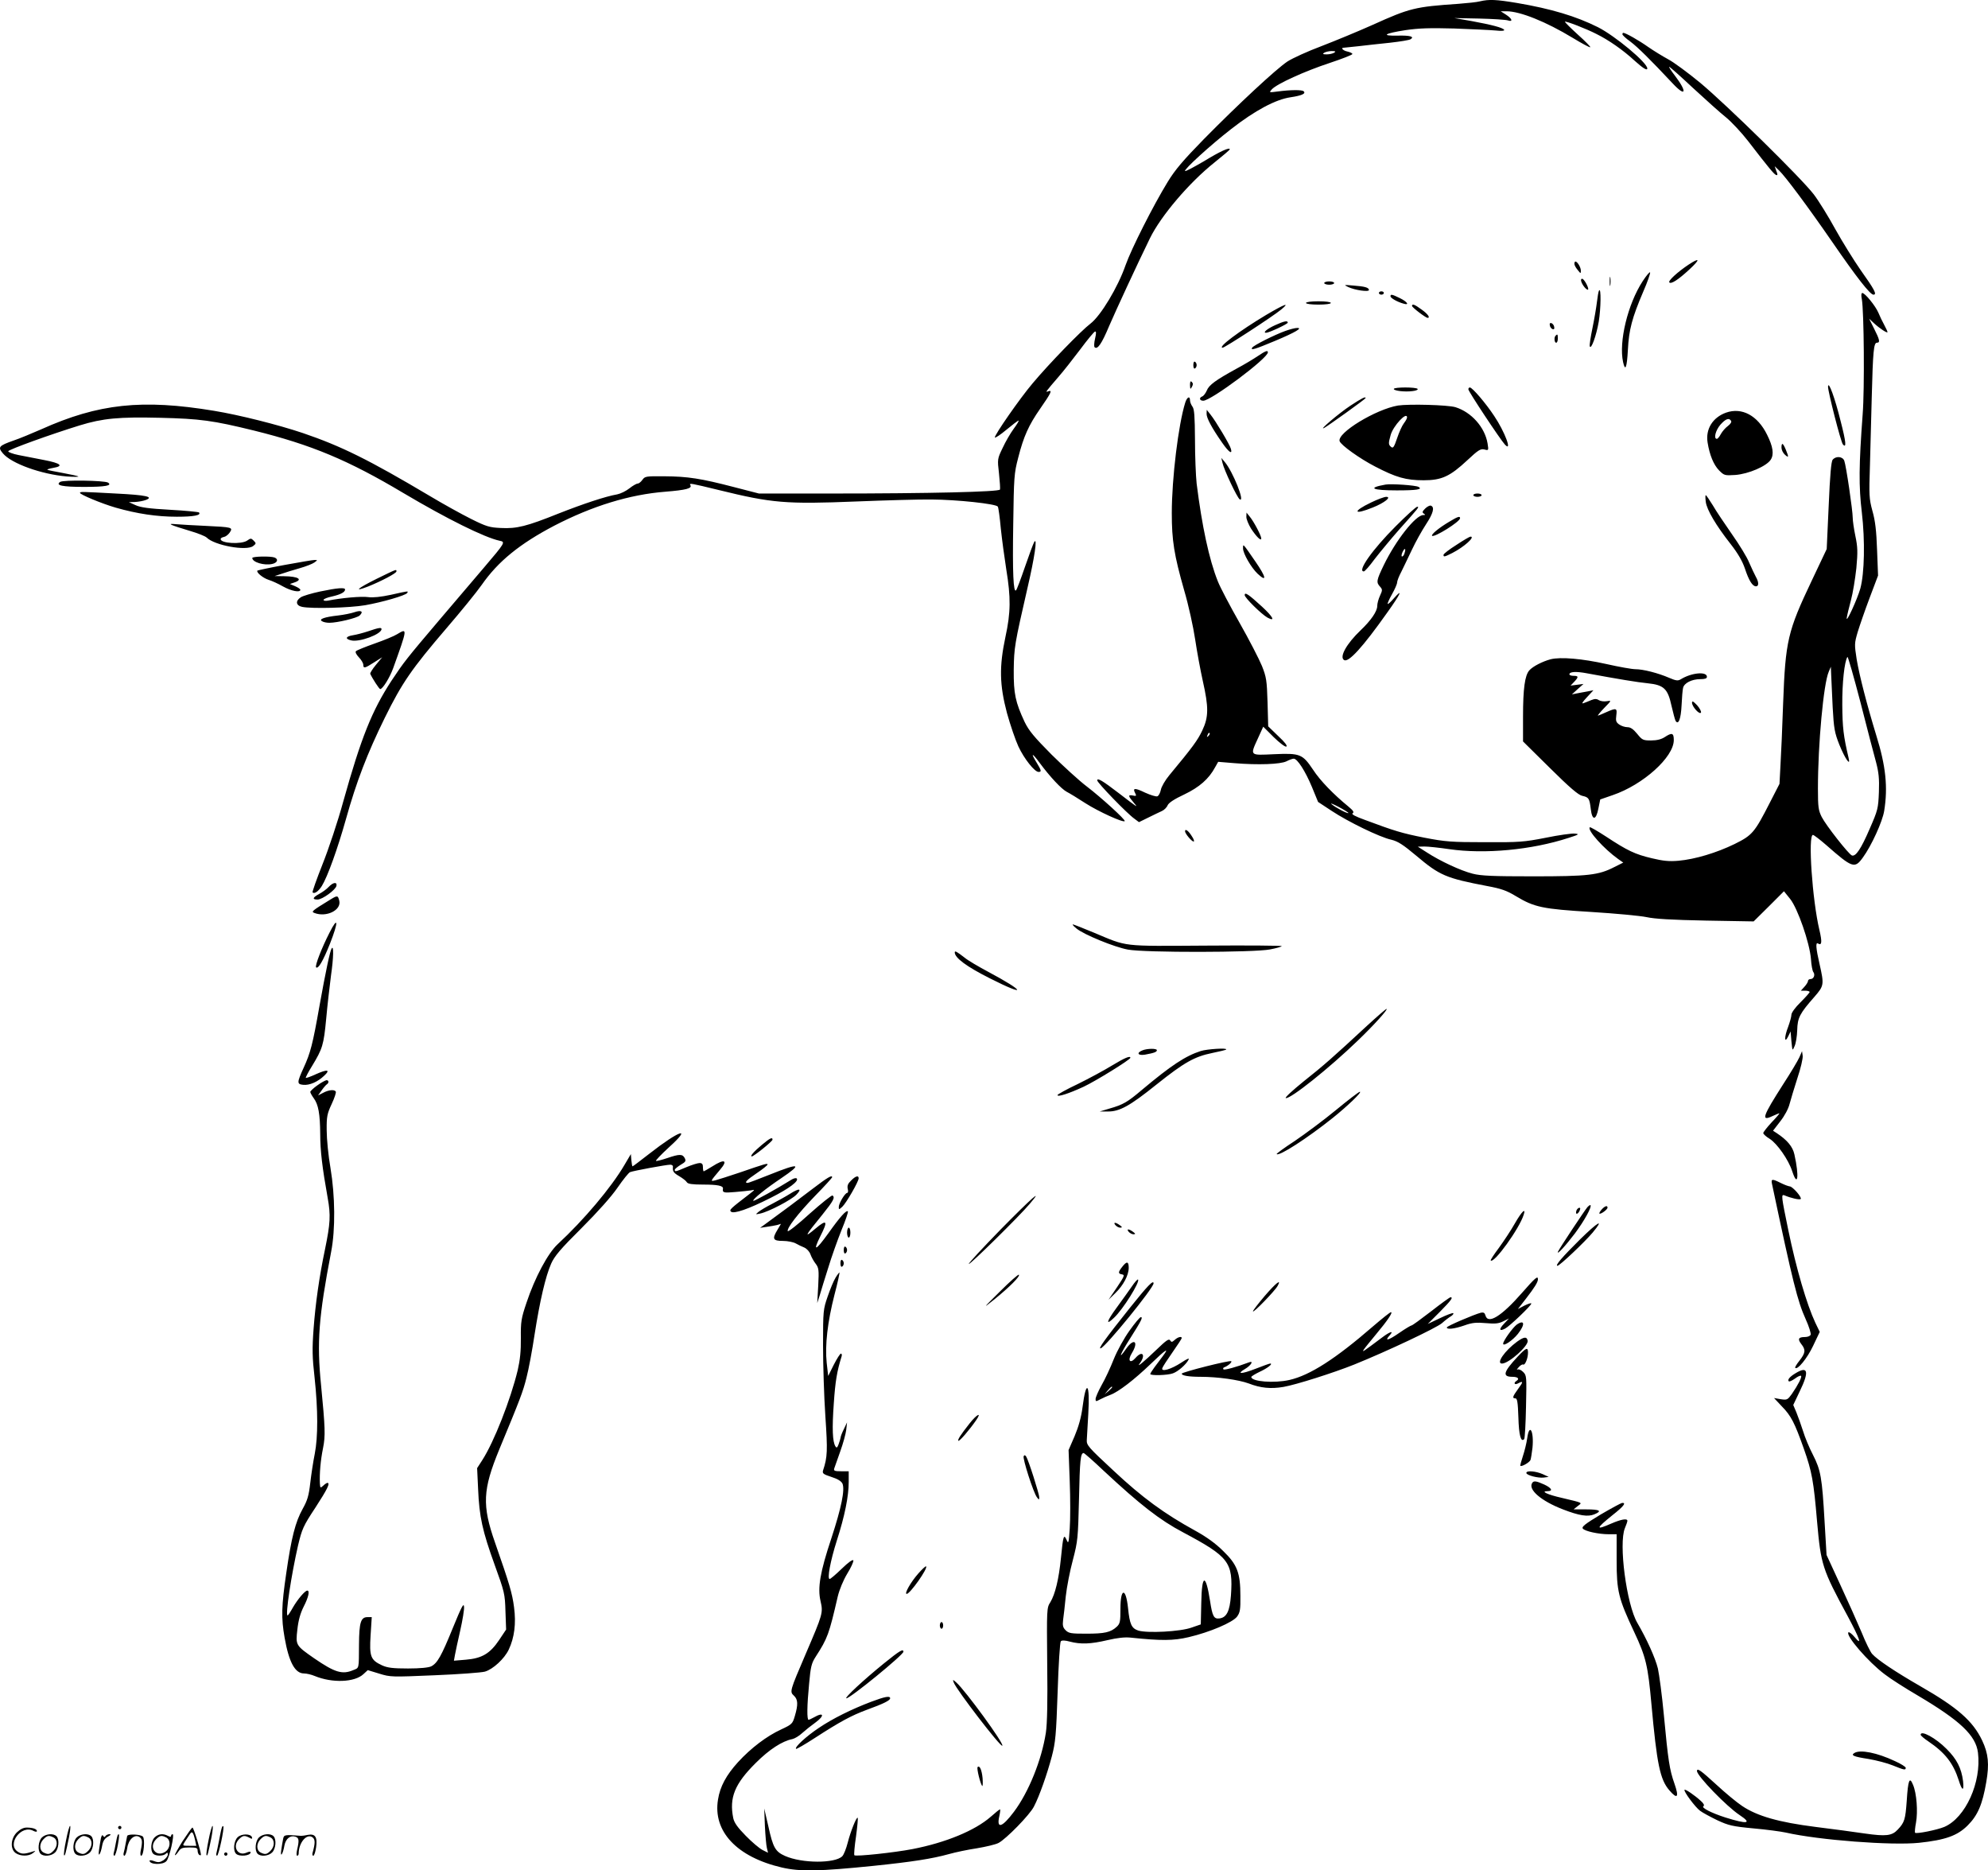 <svg version="1.0" xmlns="http://www.w3.org/2000/svg"
  viewBox="0 0 1199.931 1128.644"
 preserveAspectRatio="xMidYMid meet">
<g transform="translate(-0.721,1129.81) scale(0.1,-0.1)"
fill="#000000" stroke="none">
<path d="M8940 11290 c-19 -5 -78 -11 -130 -15 -262 -18 -292 -25 -520 -128
-85 -38 -223 -95 -306 -127 -83 -31 -175 -73 -206 -93 -69 -46 -296 -257 -504
-468 -125 -128 -174 -185 -219 -259 -87 -142 -219 -403 -254 -502 -46 -133
-150 -305 -211 -352 -58 -44 -252 -244 -350 -361 -78 -92 -232 -314 -228 -327
2 -4 33 16 70 47 36 30 69 55 73 55 4 0 -9 -22 -29 -49 -20 -27 -50 -79 -67
-116 -32 -66 -32 -68 -22 -154 5 -47 8 -91 6 -97 -5 -14 -428 -24 -1015 -24
l-440 0 -151 39 c-200 52 -278 64 -419 65 -111 1 -118 0 -133 -21 -9 -13 -22
-23 -29 -23 -7 0 -30 -13 -50 -29 -20 -16 -53 -32 -73 -36 -70 -12 -205 -57
-355 -116 -192 -77 -252 -92 -347 -87 -68 3 -87 8 -181 55 -58 29 -170 91
-250 139 -367 218 -533 300 -765 379 -149 50 -383 109 -535 134 -434 72 -698
44 -1045 -112 -55 -24 -129 -55 -165 -67 -91 -32 -97 -40 -65 -78 51 -61 232
-126 385 -139 41 -3 73 -3 70 0 -3 3 -45 12 -94 21 -49 9 -91 17 -93 20 -2 2
14 7 37 11 64 11 43 28 -56 47 -49 10 -118 23 -154 30 -36 7 -64 18 -63 23 1
10 256 102 431 156 140 43 237 52 487 46 241 -6 316 -16 565 -77 347 -86 568
-178 902 -377 263 -156 489 -268 581 -288 36 -7 34 -11 -93 -160 -56 -66 -175
-205 -264 -310 -208 -245 -221 -262 -296 -375 -118 -181 -183 -343 -291 -729
-32 -118 -89 -288 -125 -378 -36 -91 -63 -167 -60 -170 11 -11 36 7 56 39 34
55 95 224 145 402 64 229 129 397 234 611 105 213 163 297 373 542 87 101 183
219 213 262 99 142 230 248 438 357 230 119 454 188 671 205 124 10 163 20
150 40 -8 13 0 12 172 -30 321 -79 406 -86 829 -69 176 7 381 13 455 12 153
-1 389 -26 400 -43 4 -7 12 -66 18 -132 7 -66 22 -177 33 -247 28 -170 27
-260 -5 -407 -38 -179 -36 -289 9 -459 20 -72 51 -163 69 -202 35 -75 98 -154
122 -154 19 0 17 9 -11 55 -39 63 -29 63 18 -1 64 -86 131 -157 163 -174 16
-8 67 -39 113 -69 78 -50 227 -118 237 -108 7 7 -141 142 -230 210 -45 34
-140 121 -212 192 -105 106 -136 143 -162 196 -56 120 -67 171 -66 314 2 137
5 155 83 495 43 184 61 309 41 278 -6 -10 -31 -77 -56 -150 -25 -73 -49 -137
-54 -142 -16 -17 -22 104 -17 400 4 282 5 305 30 400 33 130 64 197 132 295
66 95 76 115 50 106 -21 -9 -18 -5 62 88 29 33 87 107 130 164 43 58 83 106
89 108 8 3 9 -8 1 -42 -6 -25 -7 -48 -3 -52 17 -17 43 20 88 128 43 99 164
361 246 529 66 135 237 336 389 457 51 41 93 76 93 80 0 14 -58 -12 -156 -72
-60 -35 -110 -62 -114 -59 -8 9 152 155 278 253 145 113 269 179 359 192 67
10 94 22 79 36 -9 10 -81 9 -156 -1 -54 -7 -54 -7 -36 13 30 33 200 110 349
159 75 25 137 49 137 54 0 5 -13 11 -30 15 -26 5 -43 23 -22 23 4 0 43 4 87 9
44 5 130 15 191 21 62 7 118 16 125 21 26 16 -3 24 -78 22 -103 -2 -81 13 47
33 82 12 147 14 295 10 105 -4 216 -9 249 -12 36 -4 56 -2 52 4 -8 13 -73 30
-197 53 l-104 18 150 -3 c83 -2 160 -7 173 -11 33 -11 27 10 -10 34 l-33 21
36 0 c81 0 238 -63 398 -160 56 -34 104 -60 107 -57 3 2 -31 37 -76 77 -44 40
-79 75 -77 77 6 5 130 -43 190 -74 75 -37 162 -98 229 -160 52 -47 78 -63 78
-48 0 35 -195 197 -298 249 -132 66 -282 111 -488 146 -126 21 -168 23 -224
10z m-880 -310 c-8 -5 -28 -10 -45 -10 -23 0 -27 3 -15 10 8 5 29 10 45 10 23
0 27 -3 15 -10z M9800 11091 c0 -5 21 -25 48 -44 44 -33 120 -108 255 -252 81
-87 90 -53 12 49 -20 26 -35 49 -33 51 2 2 66 -55 143 -127 77 -71 167 -152
200 -178 33 -27 94 -92 135 -145 127 -165 155 -198 168 -203 9 -3 10 3 1 24
l-10 29 26 -25 c38 -36 173 -217 320 -430 148 -215 230 -320 250 -320 23 0 7
30 -77 148 -41 59 -110 170 -153 247 -42 77 -101 172 -130 210 -74 97 -521
536 -685 673 -74 61 -162 126 -195 143 -33 18 -87 51 -120 74 -55 39 -136 85
-150 85 -3 0 -5 -4 -5 -9z M10199 9701 c-66 -44 -125 -98 -116 -107 11 -12 54
16 121 78 67 62 65 75 -5 29z M9510 9706 c0 -8 9 -24 20 -37 18 -23 19 -23 19
-4 0 20 -21 55 -33 55 -3 0 -6 -6 -6 -14z M9922 9601 c-90 -138 -145 -366
-118 -488 13 -59 23 -35 29 75 6 120 25 192 93 351 25 57 43 109 41 115 -2 6
-22 -18 -45 -53z M9723 9600 c0 -25 2 -35 4 -22 2 12 2 32 0 45 -2 12 -4 2 -4
-23z M9550 9608 c0 -18 28 -58 41 -58 11 0 -15 55 -31 65 -5 3 -10 0 -10 -7z
M8000 9590 c0 -5 14 -10 30 -10 17 0 30 5 30 10 0 6 -13 10 -30 10 -16 0 -30
-4 -30 -10z M8145 9566 c40 -19 125 -31 125 -18 0 15 -26 22 -94 27 -58 5 -60
5 -31 -9z M9659 9545 c-4 -5 -9 -37 -13 -70 -4 -33 -16 -104 -27 -157 -11 -54
-19 -103 -16 -110 8 -22 39 63 54 149 13 79 15 209 2 188z M8330 9530 c0 -5 7
-10 15 -10 8 0 15 5 15 10 0 6 -7 10 -15 10 -8 0 -15 -4 -15 -10z M11245 9493
c13 -74 17 -542 5 -695 -23 -309 -24 -434 -5 -592 20 -171 16 -366 -9 -459
-18 -64 -88 -217 -82 -177 2 14 13 61 25 105 12 44 26 131 33 195 9 98 8 127
-6 194 -9 43 -16 92 -16 110 0 43 -40 316 -51 344 -10 26 -50 30 -70 6 -9 -11
-16 -91 -24 -277 l-12 -262 -90 -190 c-146 -307 -159 -364 -173 -740 -5 -143
-12 -311 -16 -373 l-6 -114 -58 -113 c-93 -182 -106 -197 -213 -250 -109 -53
-238 -92 -339 -101 -57 -5 -93 -1 -160 15 -102 24 -148 46 -277 131 -51 33
-95 59 -98 56 -17 -17 86 -131 172 -192 l30 -21 -54 -27 c-95 -49 -158 -56
-490 -56 -244 0 -315 3 -365 16 -72 18 -198 77 -276 128 l-55 35 40 1 c22 0
89 -7 150 -16 213 -31 496 -5 720 68 63 20 67 23 38 26 -18 2 -97 -9 -175 -25
-132 -26 -161 -28 -368 -27 -203 0 -239 3 -364 27 -137 27 -182 41 -359 107
-61 22 -85 35 -75 41 10 6 3 16 -27 41 -88 72 -170 156 -212 221 -64 95 -78
101 -235 94 -150 -7 -147 -11 -97 98 l31 68 63 -63 c36 -35 69 -60 76 -57 9 3
-7 25 -48 63 l-61 59 -4 145 c-4 132 -7 152 -34 220 -17 41 -77 158 -135 260
-58 102 -117 214 -131 250 -53 132 -96 335 -128 590 -5 46 -10 166 -10 265 -1
142 -4 184 -15 199 -8 11 -15 28 -15 38 0 29 -18 21 -29 -14 -41 -131 -81
-456 -81 -666 0 -166 14 -253 75 -467 26 -88 55 -221 66 -295 11 -74 32 -187
46 -250 36 -160 36 -218 -3 -300 -28 -59 -57 -99 -199 -270 -25 -30 -48 -70
-51 -88 -4 -19 -13 -36 -21 -39 -8 -3 -41 7 -74 22 -62 30 -77 29 -60 -3 9
-17 7 -19 -16 -14 -29 5 -27 -3 11 -48 24 -28 19 -25 -94 62 -99 76 -130 94
-130 77 0 -14 181 -201 224 -231 l28 -21 57 28 c31 15 67 33 81 39 14 6 30 22
35 35 7 15 40 37 100 65 92 44 149 94 187 165 l18 32 97 -8 c144 -12 278 -7
315 11 17 9 37 16 44 16 22 0 70 -75 110 -171 l37 -90 82 -54 c98 -65 290
-159 360 -174 40 -10 70 -29 150 -96 142 -120 179 -136 431 -184 81 -15 116
-27 170 -60 113 -68 161 -78 457 -96 144 -9 294 -23 332 -31 50 -11 154 -17
359 -21 l288 -5 92 91 91 91 37 -46 c46 -57 118 -265 126 -363 2 -36 9 -72 14
-78 13 -17 3 -43 -17 -43 -8 0 -15 -5 -15 -12 0 -6 -10 -22 -22 -35 l-21 -23
26 0 c15 0 27 -4 27 -8 0 -4 -25 -32 -55 -62 -31 -30 -55 -63 -55 -75 0 -11
-9 -44 -20 -74 -24 -61 -23 -105 1 -56 l14 29 5 -59 c6 -60 6 -60 19 -30 8 17
15 60 16 97 2 75 15 100 104 201 58 67 59 73 31 197 -22 95 -25 134 -10 125
24 -15 26 9 9 81 -43 180 -70 574 -39 574 5 0 42 -28 81 -62 157 -138 171
-143 220 -75 52 71 119 218 129 282 23 142 10 270 -47 453 -58 190 -102 361
-119 461 -14 91 -14 96 6 165 12 39 44 132 72 206 l51 135 -6 155 c-4 115 -11
176 -28 235 -20 74 -21 94 -15 275 3 107 8 294 11 415 7 274 12 325 31 325 21
0 17 18 -17 85 l-30 60 28 -26 c34 -32 83 -64 83 -55 0 4 -9 24 -20 44 -11 20
-27 53 -35 73 -18 42 -81 119 -97 119 -6 0 -8 -14 -3 -37z m86 -2795 c16 -61
20 -99 17 -180 -4 -98 -6 -108 -56 -222 -52 -121 -84 -168 -107 -160 -20 8
-156 181 -182 232 -20 40 -23 59 -23 171 0 269 34 634 65 705 l13 31 2 -50 c1
-27 5 -115 9 -195 7 -129 12 -154 40 -225 35 -86 70 -136 56 -80 -31 132 -37
183 -38 320 -1 132 13 261 31 289 3 5 38 -118 79 -275 40 -156 82 -319 94
-361z m-4030 159 c-10 -9 -11 -8 -5 6 3 10 9 15 12 12 3 -3 0 -11 -7 -18z
m845 -465 c-5 -5 -76 32 -101 53 -11 9 8 2 42 -16 34 -18 61 -35 59 -37z
M8400 9510 c0 -10 39 -33 78 -44 39 -12 24 11 -21 33 -49 24 -57 25 -57 11z
M7890 9470 c0 -6 32 -10 75 -10 43 0 75 4 75 10 0 6 -32 10 -75 10 -43 0 -75
-4 -75 -10z M7650 9398 c-162 -97 -297 -198 -263 -198 13 0 305 190 353 230
57 47 22 34 -90 -32z M8530 9452 c0 -9 83 -72 94 -72 18 0 1 24 -36 50 -42 31
-58 37 -58 22z M7704 9336 c-49 -22 -77 -46 -55 -46 18 0 131 53 131 61 0 14
-21 10 -76 -15z M9362 9334 c1 -9 9 -19 16 -22 9 -3 13 2 10 14 -1 9 -9 19
-16 22 -9 3 -13 -2 -10 -14z M7765 9301 c-64 -23 -192 -87 -200 -101 -11 -18
16 -10 138 41 124 52 171 80 132 78 -11 0 -42 -8 -70 -18z M9397 9273 c-11
-10 -8 -43 3 -43 6 0 10 11 10 25 0 26 -2 29 -13 18z M7600 9150 c-25 -17 -83
-52 -130 -77 -124 -68 -166 -98 -179 -132 -7 -16 -19 -32 -27 -35 -21 -8 -17
-26 6 -26 47 0 390 256 390 292 0 14 -14 9 -60 -22z M7210 9095 c0 -15 4 -24
10 -20 6 3 10 12 10 20 0 8 -4 17 -10 20 -6 4 -10 -5 -10 -20z M7190 8975 c1
-26 2 -28 11 -12 8 14 8 22 0 30 -8 8 -11 3 -11 -18z M11041 8965 c-1 -28 78
-338 90 -349 22 -24 19 13 -14 141 -34 138 -74 248 -76 208z M8420 8951 c0
-11 65 -19 112 -13 21 2 35 8 32 13 -7 12 -144 12 -144 0z M8870 8949 c0 -13
193 -304 221 -334 46 -48 -1 78 -65 173 -50 76 -132 172 -147 172 -5 0 -9 -5
-9 -11z M8158 8850 c-67 -44 -197 -154 -158 -134 23 12 250 175 250 180 0 11
-22 0 -92 -46z M8445 8851 c-134 -23 -368 -165 -352 -215 8 -24 121 -105 214
-153 127 -66 186 -83 293 -83 109 0 159 23 265 122 65 61 79 69 101 64 26 -7
27 -7 20 36 -16 97 -97 189 -194 219 -47 14 -281 20 -347 10z m55 -72 c0 -6
-9 -22 -19 -35 -11 -14 -29 -54 -41 -90 -18 -53 -24 -63 -36 -53 -17 14 -17
22 -3 72 15 55 99 145 99 106z M7290 8801 c0 -26 31 -84 93 -173 40 -58 64
-75 54 -39 -6 25 -93 170 -123 207 l-23 29 -1 -24z M10425 8808 c-80 -29 -124
-99 -111 -180 12 -75 36 -134 69 -168 31 -31 34 -32 98 -28 80 6 189 53 214
92 21 32 14 79 -22 151 -57 116 -152 167 -248 133z m31 -50 c4 -6 -4 -19 -20
-31 -14 -10 -33 -32 -42 -48 -8 -16 -19 -29 -24 -29 -21 0 -8 51 21 85 32 36
53 44 65 23z M10760 8597 c0 -13 9 -32 20 -42 24 -22 25 -16 6 30 -17 41 -26
45 -26 12z M7386 8505 c9 -42 89 -211 104 -220 34 -21 -41 167 -90 225 l-21
25 7 -30z M370 8390 c-30 -21 14 -30 145 -30 129 0 172 8 144 26 -21 13 -271
17 -289 4z M8370 8374 c-112 -20 -82 -35 68 -35 120 0 159 6 131 21 -17 10
-165 20 -199 14z M490 8324 c0 -10 129 -64 215 -89 129 -37 249 -55 370 -55
102 0 149 9 133 26 -4 3 -82 11 -175 16 -126 7 -178 14 -208 28 l-40 18 37 1
c20 1 49 6 65 12 51 19 2 30 -180 39 -207 11 -217 12 -217 4z M8900 8310 c0
-5 11 -10 25 -10 14 0 25 5 25 10 0 6 -11 10 -25 10 -14 0 -25 -4 -25 -10z
M10303 8270 c6 -48 62 -143 151 -256 43 -55 70 -102 85 -146 24 -73 46 -108
67 -108 18 0 18 25 -1 58 -8 15 -26 53 -40 85 -13 33 -60 109 -103 170 -43 62
-96 140 -116 175 -21 34 -40 62 -43 62 -3 0 -3 -18 0 -40z M8283 8266 c-115
-55 -107 -78 11 -30 70 28 115 64 80 64 -11 0 -52 -15 -91 -34z M8609 8229
c-17 -17 -19 -23 -8 -30 11 -7 10 -9 -3 -9 -46 0 -165 -151 -238 -301 -45 -93
-47 -105 -23 -131 15 -17 15 -21 0 -54 -9 -19 -17 -47 -17 -63 0 -32 -38 -87
-100 -146 -86 -82 -130 -162 -100 -180 27 -16 112 77 260 286 81 113 99 153
39 85 -17 -20 -34 -35 -36 -32 -2 2 9 28 26 58 17 30 31 62 31 71 0 9 11 38
25 64 13 27 42 86 64 133 22 47 61 117 86 155 44 67 53 104 28 112 -6 2 -22
-6 -34 -18z m-124 -268 c-3 -12 -10 -21 -15 -21 -5 0 -4 11 2 25 13 29 23 26
13 -4z M8432 8123 c-142 -142 -234 -273 -193 -273 6 0 35 33 65 74 31 40 97
120 148 178 122 136 123 138 109 138 -7 0 -65 -53 -129 -117z M7530 8179 c0
-14 13 -45 28 -70 32 -49 62 -79 62 -60 0 17 -45 102 -69 131 l-20 25 -1 -26z
M8755 8150 c-61 -36 -111 -77 -104 -85 13 -12 169 85 169 106 0 14 -12 11 -65
-21z M1045 8130 c11 -5 59 -21 107 -35 48 -14 94 -32 103 -41 47 -47 239 -82
280 -51 19 15 19 17 3 33 -15 15 -18 15 -39 0 -35 -24 -160 -17 -160 9 0 6 9
11 20 13 11 2 26 14 35 27 20 31 17 32 -149 40 -71 3 -150 8 -175 10 -33 3
-40 2 -25 -5z M8798 8010 c-43 -27 -78 -54 -78 -60 0 -14 5 -13 53 11 72 37
141 99 110 99 -5 0 -43 -22 -85 -50z M7510 7989 c0 -31 49 -116 88 -153 58
-54 52 -21 -13 73 -78 113 -75 110 -75 80z M1530 7931 c0 -25 71 -47 120 -36
32 7 40 29 14 39 -24 9 -134 7 -134 -3z M1725 7889 c-87 -16 -161 -32 -164
-34 -9 -10 33 -45 68 -56 20 -6 59 -24 87 -40 50 -28 104 -38 104 -20 0 5 -14
14 -32 22 l-31 13 26 9 c55 18 25 37 -61 38 l-57 1 40 13 c22 8 72 23 110 34
39 11 79 27 90 35 20 15 20 15 0 15 -11 0 -92 -14 -180 -30z M2280 7805 c-115
-57 -144 -82 -51 -46 80 32 171 80 171 91 0 14 5 16 -120 -45z M1940 7729
c-52 -11 -105 -27 -117 -35 -34 -22 -30 -50 8 -58 60 -12 286 -6 380 10 103
18 245 59 254 74 8 13 9 13 -98 -11 -61 -13 -107 -18 -138 -14 -40 6 -161 -5
-241 -21 -16 -3 -28 -1 -28 4 0 6 23 15 52 21 52 12 78 26 78 42 0 13 -45 10
-150 -12z M7520 7707 c0 -16 103 -117 138 -136 49 -26 34 4 -33 66 -81 74
-105 91 -105 70z M2147 7604 c-20 -7 -65 -16 -100 -20 -81 -9 -117 -22 -97
-34 8 -6 29 -10 45 -10 49 0 168 29 183 44 25 24 10 34 -31 20z M2230 7489
c-30 -10 -72 -21 -92 -24 -44 -7 -50 -22 -12 -31 49 -13 184 37 184 68 0 11
-16 9 -80 -13z M2404 7471 c-17 -11 -78 -36 -135 -56 -57 -20 -108 -41 -113
-46 -6 -5 1 -20 17 -37 15 -15 27 -36 27 -45 0 -24 9 -22 65 14 l49 31 -38
-46 c-21 -25 -36 -50 -34 -54 12 -27 54 -92 60 -92 15 0 57 68 78 125 87 242
88 245 24 206z M9367 7320 c-49 -13 -108 -43 -129 -67 -27 -30 -38 -111 -38
-278 l0 -151 163 -161 c119 -118 171 -162 194 -167 40 -9 44 -15 52 -80 8 -71
32 -70 46 4 l11 54 75 26 c183 62 369 229 369 332 0 44 -11 47 -55 18 -20 -13
-47 -20 -82 -20 -49 0 -54 3 -84 40 -23 28 -40 40 -58 40 -15 0 -37 7 -50 16
-20 14 -22 23 -18 55 6 45 1 47 -62 19 -24 -11 -46 -20 -49 -20 -3 0 14 21 38
46 45 46 45 46 16 41 -16 -3 -38 0 -48 6 -13 9 -25 9 -45 1 -16 -7 -37 -15
-48 -19 -13 -5 -7 6 20 35 l40 43 -35 -7 c-19 -3 -48 -9 -65 -12 l-30 -6 35
32 35 31 -39 -5 -39 -5 22 23 c27 29 27 36 -4 36 -14 0 -25 4 -25 9 0 16 39
19 107 6 184 -34 304 -54 366 -60 97 -10 121 -33 143 -135 10 -43 21 -85 25
-92 17 -27 32 12 36 94 2 46 6 93 9 105 6 29 52 53 104 53 28 0 40 4 40 14 0
34 -94 25 -158 -15 -17 -10 -28 -9 -70 9 -67 29 -157 52 -204 52 -20 0 -99 14
-174 31 -148 33 -277 44 -337 29z M10220 7058 c0 -24 45 -74 54 -60 3 6 -7 26
-23 44 -23 24 -30 29 -31 16z M7160 6282 c0 -14 40 -62 52 -62 5 0 1 15 -11
32 -20 33 -41 48 -41 30z M1991 5946 c-12 -13 -38 -32 -57 -42 -40 -22 -44
-34 -10 -34 29 0 110 59 114 83 5 25 -21 21 -47 -7z M2003 5871 c-114 -70
-119 -74 -98 -82 72 -28 164 17 150 74 -8 32 -11 33 -52 8z M1996 5670 c-47
-92 -89 -200 -81 -209 13 -12 42 38 84 143 52 132 50 171 -3 66z M6505 5695
c43 -36 228 -112 310 -127 100 -19 764 -18 858 1 37 7 69 16 71 20 2 3 -203 5
-456 3 -518 -3 -470 -9 -680 79 -65 27 -121 49 -125 49 -5 -1 6 -12 22 -25z
M2009 5575 c-10 -16 -35 -133 -74 -350 -40 -227 -54 -281 -95 -370 -41 -90
-41 -99 -3 -103 38 -4 87 17 127 55 40 37 19 40 -50 9 -32 -15 -59 -24 -61
-22 -2 2 15 35 38 72 63 104 70 126 85 284 7 80 21 197 29 261 16 110 17 186
4 164z M5770 5551 c0 -33 72 -86 211 -156 227 -115 218 -82 -11 40 -58 31
-121 68 -140 84 -48 37 -60 44 -60 32z M8258 5108 c-206 -191 -263 -241 -383
-336 -65 -53 -114 -97 -107 -100 26 -8 262 180 436 348 97 93 184 190 172 190
-4 0 -57 -46 -118 -102z M6903 4960 c-38 -15 -28 -33 15 -26 55 10 72 16 72
27 0 11 -58 11 -87 -1z M7255 4956 c-93 -30 -178 -86 -357 -236 -85 -72 -112
-88 -193 -111 l-60 -18 48 0 c71 -1 132 32 295 163 168 134 229 168 336 190
44 9 82 18 84 21 11 11 -115 3 -153 -9z M10868 4918 c-9 -20 -53 -94 -98 -163
-124 -194 -135 -225 -65 -192 20 9 38 17 42 17 3 0 -17 -24 -46 -54 -28 -30
-51 -60 -51 -65 0 -6 17 -22 39 -35 45 -29 113 -125 136 -196 33 -101 43 -32
13 102 -10 47 -44 87 -106 128 l-23 15 44 57 c26 33 49 76 56 105 7 26 28 96
47 155 20 59 34 120 32 135 l-4 28 -16 -37z M6720 4869 c-47 -29 -140 -79
-207 -112 -68 -32 -123 -63 -123 -67 0 -13 68 9 157 50 73 34 283 164 283 175
0 14 -34 0 -110 -46z M1923 4749 c-24 -17 -43 -35 -43 -40 0 -5 10 -23 21 -38
28 -38 38 -94 39 -216 0 -99 12 -201 45 -385 19 -105 16 -154 -16 -310 -35
-167 -58 -331 -69 -480 -9 -121 -8 -172 6 -295 21 -195 21 -358 1 -460 -9 -44
-21 -123 -27 -175 -9 -78 -17 -105 -46 -157 -44 -79 -68 -173 -99 -388 -29
-197 -31 -270 -10 -389 26 -148 63 -216 117 -216 16 0 45 -7 64 -15 106 -44
242 -39 295 11 l26 24 69 -21 c68 -21 74 -21 334 -10 146 6 282 16 304 22 49
14 118 78 144 133 34 72 45 157 32 255 -11 85 -27 139 -115 391 -79 225 -74
319 25 560 127 306 144 350 165 435 13 49 35 167 49 261 32 204 66 350 100
427 20 45 56 88 183 214 99 99 181 191 218 245 33 48 67 90 75 93 19 8 219 45
243 45 10 0 17 -6 16 -12 -3 -28 3 -37 39 -58 20 -12 41 -28 45 -36 6 -10 32
-14 100 -14 85 0 120 -7 118 -24 -4 -25 3 -27 72 -21 39 3 83 8 97 10 25 5 25
5 -4 -18 -121 -93 -128 -99 -117 -110 16 -16 106 15 242 84 111 56 170 101
155 116 -4 4 -18 1 -31 -7 -88 -55 -227 -132 -231 -128 -7 8 77 75 168 136
132 89 113 95 -69 22 -68 -27 -128 -50 -133 -50 -23 0 -6 18 55 59 36 24 65
48 65 52 0 9 -13 5 -170 -49 -63 -21 -128 -42 -144 -46 -33 -8 -33 -8 26 62
51 59 30 70 -45 22 -26 -16 -50 -30 -52 -30 -3 0 -5 11 -5 25 0 18 -5 25 -20
25 -11 0 -47 -11 -80 -25 -66 -28 -70 -29 -70 -16 0 5 16 18 35 30 31 18 34
23 25 41 -13 25 -32 25 -105 0 -33 -11 -63 -19 -68 -17 -5 1 30 38 78 82 144
130 64 104 -120 -40 -53 -41 -97 -75 -100 -75 -2 0 -5 17 -7 37 l-3 37 -39
-66 c-79 -135 -244 -331 -403 -478 -59 -55 -137 -200 -188 -353 -32 -95 -35
-114 -34 -213 1 -78 -5 -133 -19 -194 -43 -178 -143 -433 -214 -543 l-31 -48
6 -127 c7 -167 26 -252 100 -457 59 -163 62 -174 65 -280 l4 -110 -42 -63
c-55 -82 -104 -111 -201 -119 l-72 -6 6 34 c3 19 18 85 32 148 14 62 25 127
23 144 -2 25 -15 0 -67 -127 -70 -172 -94 -214 -131 -233 -16 -8 -68 -13 -140
-13 -91 0 -124 4 -157 19 -69 32 -77 53 -69 181 l7 110 -25 0 c-41 0 -51 -31
-52 -165 -1 -151 2 -140 -35 -155 -66 -28 -111 -14 -235 71 -112 78 -113 79
-102 174 6 56 18 98 38 138 29 56 38 97 22 97 -14 0 -58 -52 -87 -102 -15 -27
-29 -48 -32 -48 -15 0 23 247 63 422 24 100 31 117 105 229 72 111 91 149 72
149 -3 0 -15 -7 -25 -17 -17 -15 -18 -15 -20 13 -3 60 4 141 19 214 15 75 13
122 -12 380 -26 259 -15 409 61 805 26 134 24 337 -4 504 -13 74 -23 177 -23
228 -1 84 3 101 30 159 17 36 28 70 25 75 -8 14 -42 11 -76 -7 l-31 -16 22 31
c12 17 26 33 31 36 14 9 12 25 -2 25 -7 -1 -32 -14 -55 -31z M8070 4599 c-74
-61 -186 -144 -248 -186 -63 -41 -112 -77 -109 -79 14 -15 184 95 337 217 89
71 181 159 165 159 -6 0 -71 -50 -145 -111z M4605 4389 c-47 -39 -73 -69 -60
-69 12 0 125 91 125 101 0 17 -15 10 -65 -32z M4910 4123 c-86 -66 -179 -135
-290 -216 l-25 -18 40 6 c22 3 50 8 63 11 l23 7 -20 -34 c-35 -57 -29 -69 32
-69 28 0 63 -7 77 -15 14 -8 37 -19 52 -25 15 -7 31 -24 37 -41 6 -17 20 -42
31 -56 19 -25 21 -36 16 -133 l-6 -105 16 50 c8 28 31 102 51 165 19 63 55
164 79 224 25 60 42 111 39 114 -9 10 -47 -32 -118 -132 -77 -107 -96 -114
-48 -17 47 92 40 104 -29 46 -73 -61 -67 -49 43 86 65 81 76 102 59 113 -5 3
-67 -47 -138 -110 -70 -64 -130 -111 -132 -105 -6 18 59 103 165 213 57 58
103 109 103 112 0 16 -28 -1 -120 -71z M5144 4174 c-19 -18 -24 -31 -20 -50 4
-13 2 -24 -3 -24 -13 0 -51 -63 -51 -85 0 -17 1 -17 21 1 23 21 99 152 99 172
0 19 -19 14 -46 -14z M10703 4153 c126 -596 154 -706 203 -815 20 -44 33 -86
30 -94 -3 -8 -18 -14 -35 -14 -39 0 -45 -12 -21 -43 27 -34 25 -53 -11 -99
-17 -21 -29 -41 -26 -44 14 -14 72 57 108 133 l40 84 -27 56 c-51 109 -115
326 -163 559 -42 204 -44 217 -23 209 37 -16 92 -29 98 -22 9 9 -48 75 -66 76
-9 1 -33 10 -55 21 -52 26 -59 25 -52 -7z M4775 4094 c-22 -14 -69 -40 -105
-59 -36 -18 -74 -41 -85 -50 -19 -16 -19 -16 10 -10 50 10 188 82 219 114 37
38 17 41 -39 5z M6047 3879 c-108 -111 -195 -204 -192 -208 6 -6 304 287 367
362 87 102 14 38 -175 -154z M9588 4013 c-17 -20 -171 -252 -177 -268 -9 -24
46 36 102 110 56 75 104 161 94 171 -2 2 -11 -4 -19 -13z M9675 4000 c-10 -11
-16 -22 -14 -25 7 -6 49 24 49 36 0 15 -16 10 -35 -11z M9523 3995 c-9 -25 4
-29 17 -6 7 15 7 21 0 21 -6 0 -13 -7 -17 -15z M9151 3916 c-23 -41 -67 -107
-96 -147 -30 -40 -53 -75 -50 -77 20 -20 174 194 199 276 15 45 -12 20 -53
-52z M6740 3905 c7 -8 20 -15 29 -15 13 1 13 3 -3 15 -26 19 -42 19 -26 0z
M9544 3819 c-106 -105 -153 -159 -136 -159 13 0 163 142 212 200 74 89 34 67
-76 -41z M5120 3860 c0 -16 5 -30 10 -30 6 0 10 14 10 30 0 17 -4 30 -10 30
-5 0 -10 -13 -10 -30z M6820 3865 c7 -8 20 -15 29 -15 13 1 13 3 -3 15 -26 19
-42 19 -26 0z M5100 3755 c0 -15 4 -24 10 -20 6 3 10 12 10 20 0 8 -4 17 -10
20 -6 4 -10 -5 -10 -20z M5080 3675 c0 -15 4 -24 10 -20 6 3 10 12 10 20 0 8
-4 17 -10 20 -6 4 -10 -5 -10 -20z M6781 3654 c-26 -33 -26 -42 -1 -46 17 -3
14 -11 -31 -78 l-51 -75 41 40 c48 46 81 108 81 153 0 39 -12 41 -39 6z M5051
3589 c-12 -19 -33 -70 -48 -114 -27 -78 -28 -86 -28 -295 0 -118 6 -311 14
-428 14 -208 13 -246 -14 -327 -5 -18 1 -23 50 -39 38 -12 59 -25 67 -40 16
-37 -6 -145 -67 -331 -68 -204 -84 -299 -65 -379 16 -70 14 -77 -90 -319 -96
-224 -97 -227 -71 -251 25 -23 26 -54 6 -122 -14 -48 -17 -51 -83 -82 -87 -40
-182 -112 -260 -197 -71 -78 -109 -148 -121 -226 -32 -192 114 -347 385 -410
112 -26 229 -23 554 10 233 24 354 43 455 71 39 11 115 27 169 35 54 9 113 23
130 32 45 23 190 171 214 220 33 63 80 197 108 303 22 85 26 127 35 390 5 162
14 299 19 304 7 7 26 6 55 -2 65 -17 125 -15 227 9 60 14 106 19 141 15 182
-19 256 -19 349 3 128 30 266 89 292 124 18 25 21 42 20 125 0 139 -19 189
-104 271 -44 44 -99 84 -166 121 -190 104 -323 202 -494 362 -156 145 -165
155 -163 188 1 19 5 90 9 157 11 186 -13 212 -35 38 -8 -61 -24 -117 -48 -174
l-36 -83 7 -189 c4 -103 4 -231 0 -285 -6 -89 -8 -94 -19 -68 -17 38 -21 24
-34 -109 -13 -129 -35 -219 -64 -267 -22 -34 -22 -41 -19 -372 3 -223 0 -363
-8 -415 -25 -164 -104 -360 -193 -478 -72 -96 -106 -105 -88 -26 5 23 7 41 4
41 -3 0 -28 -20 -56 -45 -95 -83 -271 -156 -473 -195 -109 -21 -342 -46 -350
-37 -3 3 1 54 10 113 8 60 13 111 10 113 -7 7 -43 -83 -60 -150 -9 -35 -23
-72 -33 -82 -43 -44 -243 -44 -346 2 -58 26 -72 50 -100 178 l-25 108 4 -105
c3 -58 8 -118 12 -133 l7 -29 -34 17 c-19 10 -64 48 -101 86 -49 50 -69 78
-75 106 -25 124 9 207 136 333 82 82 160 132 221 144 14 3 41 19 60 37 19 17
54 45 78 62 58 42 53 67 -8 32 -14 -8 -28 -14 -32 -15 -11 0 -10 85 3 219 9
100 14 122 39 161 73 113 81 136 134 365 10 41 33 97 57 137 23 37 39 73 37
80 -3 8 -30 -11 -70 -50 -35 -34 -68 -62 -73 -62 -16 0 4 108 43 231 48 149
72 268 72 355 l0 64 -46 0 c-40 0 -46 3 -41 18 3 9 19 55 36 102 17 47 33 105
36 130 l5 45 -19 -40 c-11 -22 -20 -45 -20 -52 -1 -6 -6 -24 -12 -40 -8 -21
-12 -24 -19 -13 -18 28 -21 108 -10 260 9 133 19 193 47 283 3 9 1 17 -4 17
-5 0 -24 -30 -43 -67 l-34 -68 -9 80 c-11 106 5 246 47 410 19 72 32 132 30
134 -1 2 -12 -12 -23 -30z m1619 -1167 c218 -203 338 -297 479 -371 276 -147
302 -180 288 -380 -7 -95 -26 -134 -70 -139 -33 -4 -42 13 -56 105 -26 168
-50 164 -53 -9 l-3 -132 -55 -19 c-68 -25 -269 -35 -323 -18 -40 14 -51 37
-61 135 -13 126 -46 124 -46 -3 0 -78 -2 -90 -22 -109 -37 -34 -73 -42 -184
-42 -92 0 -106 2 -125 21 -16 16 -19 28 -15 62 3 23 11 87 16 142 6 55 25 154
43 220 30 115 31 131 37 370 5 232 9 275 28 275 4 0 59 -48 122 -108z M6043
3505 c-106 -105 -107 -106 -33 -47 90 73 156 139 147 148 -3 4 -55 -42 -114
-101z M9195 3498 c-125 -143 -207 -194 -222 -137 -4 15 -11 19 -27 16 -42 -11
-206 -81 -206 -89 0 -14 45 -9 106 12 47 17 72 19 129 14 57 -5 78 -3 106 11
l34 17 -29 -31 c-33 -34 -30 -49 6 -30 28 15 158 139 158 151 0 5 -18 -1 -41
-12 l-40 -21 49 63 c51 66 72 99 72 117 0 23 -17 8 -95 -81z M6838 3534 c-18
-26 -59 -83 -91 -127 -61 -83 -68 -111 -16 -61 54 50 159 218 145 231 -3 3
-20 -16 -38 -43z M6827 3406 c-151 -189 -194 -250 -176 -244 31 10 319 364
319 392 0 23 -36 -14 -143 -148z M7641 3478 c-39 -46 -71 -87 -71 -93 1 -12
134 125 149 154 25 45 -10 18 -78 -61z M8645 3385 c-61 -47 -113 -85 -118 -85
-4 0 -38 -20 -74 -45 -66 -46 -92 -52 -58 -15 28 31 3 24 -46 -13 -115 -86
-124 -93 -109 -71 8 12 42 53 74 92 68 81 102 132 89 132 -6 0 -54 -39 -109
-86 -225 -195 -380 -295 -504 -323 -92 -21 -230 -10 -230 18 0 4 23 18 50 31
48 22 83 50 64 50 -5 0 -44 -14 -87 -31 -88 -34 -120 -34 -64 -1 34 20 53 50
25 40 -77 -29 -151 -49 -156 -43 -4 4 -2 10 4 12 22 8 49 31 43 37 -8 8 -299
-66 -299 -75 0 -12 43 -19 115 -19 102 0 229 -18 289 -40 72 -28 134 -34 210
-21 76 13 305 86 427 135 196 79 497 221 530 250 19 17 44 36 55 42 10 7 16
14 13 18 -3 3 -39 -10 -80 -30 l-74 -35 73 73 c69 70 82 88 64 88 -4 0 -57
-38 -117 -85z M6825 3269 c-33 -46 -74 -120 -95 -172 -20 -51 -53 -122 -74
-158 -20 -36 -36 -73 -36 -83 0 -16 2 -16 28 -2 15 8 42 20 61 27 49 18 144
91 243 186 92 89 116 104 74 48 -14 -19 -37 -50 -51 -68 -14 -19 -25 -37 -25
-40 0 -11 106 -8 137 4 31 11 79 53 94 82 7 12 -7 7 -43 -17 -62 -41 -125 -59
-115 -33 3 9 31 52 62 96 30 43 55 81 55 85 0 12 -24 6 -42 -11 -17 -15 -20
-15 -28 -3 -7 12 -24 0 -82 -56 -77 -74 -123 -112 -102 -84 39 52 17 82 -25
34 -33 -38 -50 -16 -22 29 43 70 13 94 -34 27 -54 -78 -36 -31 25 64 67 106
77 126 63 126 -6 0 -36 -36 -68 -81z m-105 -342 c0 -2 -10 -12 -22 -23 l-23
-19 19 23 c18 21 26 27 26 19z M9162 3305 c-24 -18 -82 -98 -82 -115 0 -19 56
18 89 59 45 57 41 89 -7 56z M9164 3202 c-75 -55 -128 -132 -91 -132 41 0 161
107 155 138 -5 26 -22 24 -64 -6z M9168 3112 c-87 -93 -95 -122 -32 -122 33 0
45 -12 24 -25 -19 -12 -11 -26 9 -15 33 17 34 11 2 -32 -34 -47 -38 -58 -17
-58 11 0 15 -24 18 -115 3 -108 15 -152 35 -131 4 4 9 92 11 195 4 183 4 189
-17 210 -12 12 -27 19 -34 15 -7 -4 -4 2 7 14 10 12 23 19 27 16 11 -6 29 38
29 72 0 35 -11 30 -62 -24z M10844 3011 c-35 -21 -49 -39 -40 -48 3 -4 20 4
37 16 17 13 33 20 37 17 7 -7 -18 -55 -55 -109 -26 -36 -29 -38 -68 -32 l-40
7 46 -49 c57 -58 78 -99 134 -257 49 -139 59 -194 80 -441 23 -259 31 -286
185 -570 74 -138 89 -183 41 -125 -16 19 -33 32 -37 28 -18 -19 120 -179 219
-253 33 -26 124 -84 201 -129 255 -151 349 -240 362 -344 22 -178 -75 -393
-203 -448 -46 -19 -172 -44 -177 -35 -2 3 0 31 6 61 12 66 4 177 -18 228 -21
52 -30 30 -38 -97 -8 -111 -13 -130 -54 -173 -35 -38 -71 -42 -198 -24 -60 9
-194 27 -299 40 -221 28 -351 65 -442 126 -32 21 -102 79 -156 129 -94 86
-117 103 -117 82 0 -29 179 -214 258 -266 77 -51 47 -56 -87 -14 -84 27 -147
59 -132 68 7 5 2 16 -16 32 -37 34 -93 72 -98 67 -8 -8 65 -106 94 -127 16
-12 63 -37 104 -57 67 -31 90 -37 218 -49 79 -7 167 -19 194 -25 202 -46 640
-79 805 -62 160 17 232 43 294 105 61 61 89 127 112 261 19 109 13 172 -25
252 -56 117 -148 198 -373 327 -151 87 -259 159 -291 195 -10 11 -39 69 -63
129 -25 59 -83 189 -129 288 l-83 180 -12 203 c-15 264 -23 309 -70 401 -22
42 -49 107 -60 144 -12 37 -30 88 -40 112 l-19 45 39 82 c59 121 50 156 -26
109z M5859 2708 c-55 -70 -73 -98 -67 -104 6 -5 67 66 107 124 36 52 5 37 -40
-20z M9225 2618 c-4 -29 -16 -77 -26 -107 -10 -30 -17 -56 -15 -58 7 -7 55 20
61 35 3 8 8 41 12 73 10 102 -19 154 -32 57z M6186 2511 c-8 -12 59 -221 80
-248 13 -17 13 -17 14 0 0 20 -65 225 -79 246 -6 9 -11 10 -15 2z M9220 2410
c0 -14 70 -32 105 -28 l30 4 -37 17 c-41 18 -98 23 -98 7z M9255 2349 c-25
-40 54 -108 186 -159 98 -38 150 -46 189 -30 49 20 35 30 -47 30 l-78 0 25 20
c29 22 35 18 -94 49 -89 20 -133 41 -88 41 35 0 25 19 -20 40 -49 22 -64 24
-73 9z M9667 2158 c-91 -55 -115 -73 -106 -84 13 -16 95 -34 157 -34 l47 0 0
-158 c0 -185 11 -230 106 -432 71 -151 83 -203 104 -435 33 -363 52 -455 108
-520 49 -57 60 -43 31 40 -30 85 -38 139 -64 415 -11 118 -28 244 -36 280 -16
65 -68 179 -124 275 -65 111 -114 479 -75 572 8 19 15 39 15 44 0 16 -38 9
-96 -16 -98 -43 -96 -32 7 51 66 52 84 75 57 73 -7 -1 -66 -33 -131 -71z
M5550 1803 c-46 -52 -86 -123 -70 -123 20 0 129 154 117 166 -3 3 -24 -17 -47
-43z M5680 1490 c0 -11 5 -20 10 -20 6 0 10 9 10 20 0 11 -4 20 -10 20 -5 0
-10 -9 -10 -20z M5343 1261 c-122 -99 -242 -210 -227 -211 23 0 344 262 344
281 0 20 -23 6 -117 -70z M5764 1145 c17 -45 283 -391 293 -381 12 12 -223
333 -277 381 -23 20 -23 20 -16 0z M5265 1029 c-116 -44 -232 -101 -316 -158
-75 -50 -147 -116 -137 -126 2 -3 54 27 114 66 153 99 220 135 314 170 99 36
140 56 140 69 0 16 -30 11 -115 -21z M11600 830 c0 -5 21 -23 48 -41 100 -68
149 -131 182 -234 20 -65 33 -68 26 -5 -10 79 -38 133 -99 194 -66 67 -157
116 -157 86z M11200 720 c-23 -14 -6 -22 85 -36 47 -8 113 -25 147 -39 69 -28
78 -30 78 -14 0 5 -29 24 -65 40 -108 51 -210 71 -245 49z M5908 635 c-7 -7
17 -104 28 -114 3 -3 4 18 2 47 -5 51 -18 79 -30 67z M406 194 c-10 -47 -15
-88 -12 -91 5 -6 9 7 30 110 7 37 10 67 6 67 -4 0 -15 -39 -24 -86z M720 270
c0 -5 5 -10 10 -10 6 0 10 5 10 10 0 6 -4 10 -10 10 -5 0 -10 -4 -10 -10z
M1266 194 c-10 -47 -15 -88 -12 -91 5 -6 9 7 30 110 7 37 10 67 6 67 -4 0 -15
-39 -24 -86z M1346 269 c-3 -8 -10 -41 -16 -74 -6 -33 -14 -68 -16 -77 -3 -10
-1 -18 3 -18 10 0 46 171 38 178 -2 3 -7 -1 -9 -9z M109 241 c-38 -38 -41
-101 -7 -125 29 -20 79 -20 104 0 18 14 18 15 1 10 -53 -17 -69 -17 -92 -2
-69 45 21 166 94 126 12 -6 21 -7 21 -1 0 12 -25 21 -62 21 -19 0 -39 -10 -59
-29z M1110 189 c-28 -45 -49 -83 -47 -85 2 -3 12 7 21 21 14 21 24 25 66 25
43 0 50 -3 50 -19 0 -11 5 -23 10 -26 6 -3 10 -3 10 1 0 20 -44 164 -51 164
-4 0 -30 -37 -59 -81z m75 4 l7 -33 -42 0 c-42 0 -42 0 -28 23 8 12 21 32 29
44 15 25 22 18 34 -34z M260 210 c-22 -22 -27 -79 -8 -98 19 -19 66 -14 88 8
22 22 27 79 8 98 -19 19 -66 14 -88 -8z m71 0 c25 -14 25 -54 -1 -80 -23 -23
-33 -24 -61 -10 -25 14 -25 54 1 80 23 23 33 24 61 10z M470 210 c-22 -22 -27
-79 -8 -98 19 -19 66 -14 88 8 22 22 27 79 8 98 -19 19 -66 14 -88 -8z m71 0
c25 -14 25 -54 -1 -80 -23 -23 -33 -24 -61 -10 -25 14 -25 54 1 80 23 23 33
24 61 10z M616 204 c-3 -16 -8 -47 -11 -69 -8 -51 10 -26 19 27 5 27 15 42 34
53 18 10 22 14 10 15 -9 0 -20 -5 -24 -11 -5 -8 -9 -8 -14 1 -5 8 -10 3 -14
-16z M717 223 c-2 -4 -7 -26 -11 -48 -4 -22 -9 -48 -12 -57 -3 -10 -1 -18 4
-18 4 0 14 28 20 62 11 58 10 81 -1 61z M775 220 c-1 -3 -5 -23 -9 -45 -4 -22
-9 -48 -12 -57 -3 -10 -1 -18 4 -18 5 0 13 20 17 45 7 53 44 87 74 68 17 -11
19 -28 8 -80 -4 -18 -3 -33 2 -33 16 0 24 99 11 115 -12 14 -87 18 -95 5z
M940 210 c-22 -22 -27 -79 -8 -98 15 -15 61 -15 76 0 9 9 12 8 12 -5 0 -9 -12
-24 -26 -34 -21 -13 -32 -15 -55 -6 -16 6 -29 8 -29 3 0 -24 81 -27 102 -2 18
19 50 162 37 162 -5 0 -9 -5 -9 -10 0 -7 -6 -7 -19 0 -30 16 -59 12 -81 -10z
m71 0 c29 -16 25 -65 -6 -86 -56 -37 -103 28 -55 76 23 23 33 24 61 10z M1441
211 c-23 -23 -28 -80 -9 -99 19 -19 88 -13 88 9 0 5 -11 4 -24 -2 -54 -25 -89
38 -46 81 23 23 33 24 62 9 16 -9 19 -8 16 3 -8 22 -64 22 -87 -1z M1570 210
c-22 -22 -27 -79 -8 -98 19 -19 66 -14 88 8 22 22 27 79 8 98 -19 19 -66 14
-88 -8z m71 0 c25 -14 25 -54 -1 -80 -23 -23 -33 -24 -61 -10 -25 14 -25 54 1
80 23 23 33 24 61 10z M1716 201 c-3 -14 -8 -44 -11 -66 -8 -51 10 -26 19 27
8 41 35 63 66 53 22 -7 24 -21 11 -77 -5 -22 -5 -38 0 -38 5 0 9 6 9 13 0 68
51 125 85 97 15 -13 15 -35 -1 -92 -3 -10 -1 -18 4 -18 6 0 13 23 17 50 9 63
-5 84 -49 76 -17 -4 -35 -6 -41 -6 -101 8 -104 7 -109 -19z M1360 110 c0 -5 5
-10 10 -10 6 0 10 5 10 10 0 6 -4 10 -10 10 -5 0 -10 -4 -10 -10z"/>
</g>
</svg>
